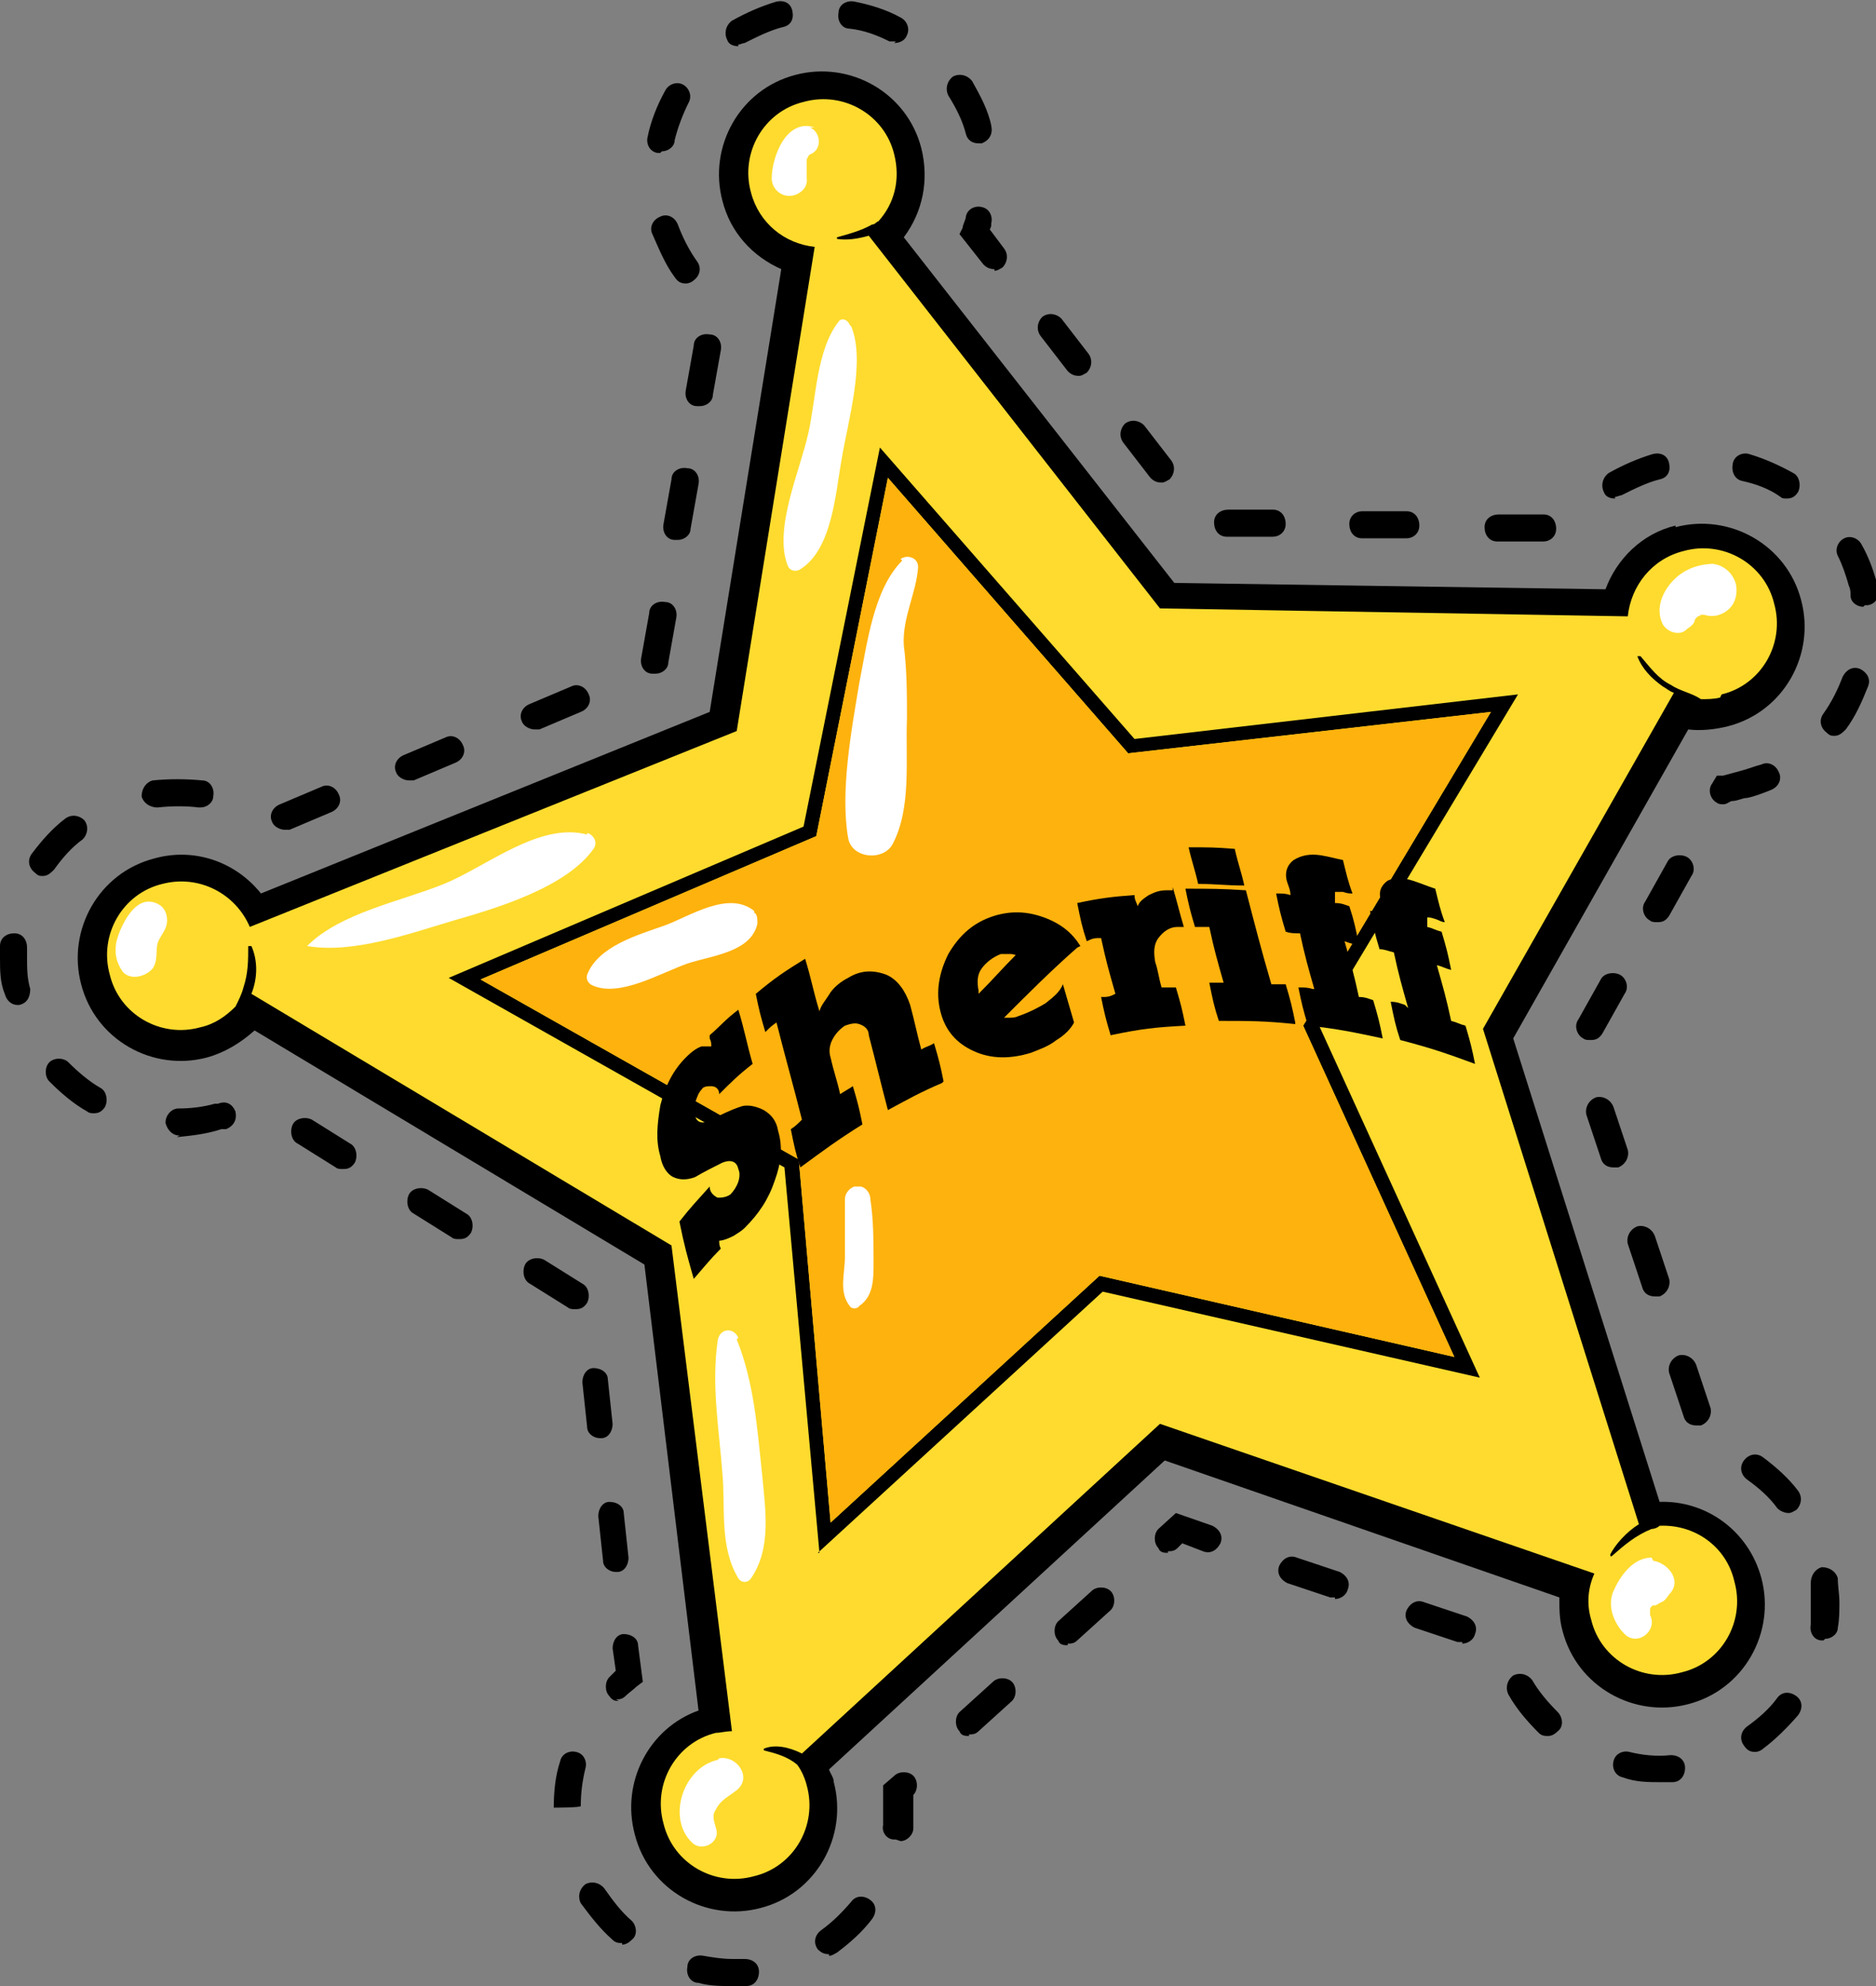 <svg width="204" height="216" viewBox="0 0 204 216" fill="none" xmlns="http://www.w3.org/2000/svg">
<rect x="0" y="0" width="204" height="216" fill="#808080" stroke="none"/>
<g clip-path="url(#clip0_364_312)">
<path d="M183.064 183.782C177.873 185.167 172.682 182.05 171.298 176.853C170.952 175.467 170.952 173.908 171.298 172.523L126.31 156.933L88.244 191.923C88.59 192.616 88.936 193.309 89.109 194.001C90.494 199.198 87.379 204.394 82.188 205.78C76.998 207.166 71.807 204.048 70.422 198.852C69.038 193.655 72.153 188.459 77.344 187.073C77.344 187.073 77.517 187.073 77.69 187.073L71.461 136.494L27.338 109.992C26.127 111.724 24.224 112.937 22.148 113.456C16.957 114.842 11.766 111.724 10.382 106.528C8.997 101.331 12.112 96.135 17.303 94.749C21.456 93.71 25.781 95.442 28.031 99.079L78.901 78.64L87.033 28.407C83.746 27.541 81.323 24.943 80.458 21.652C79.074 16.455 82.188 11.259 87.379 9.873C92.57 8.487 97.761 11.605 99.145 16.802C100.01 20.093 99.145 23.73 96.723 25.982L127.349 65.129L176.143 65.995C177.008 62.704 179.603 59.932 183.064 59.066C188.254 57.681 193.445 60.799 194.83 65.995C196.214 71.192 193.099 76.388 187.908 77.774C186.351 78.12 184.794 78.12 183.237 77.774L163.338 112.937L179.776 165.248C184.621 164.555 189.293 167.499 190.504 172.349C191.888 177.546 188.774 182.742 183.583 184.128L183.064 183.782Z" fill="#FEDB2E"/>
<path d="M182.199 57.161C178.565 58.027 175.796 60.799 174.585 64.09L127.695 63.397L98.28 25.809C100.356 23.038 101.048 19.573 100.183 16.109C98.626 10.046 92.397 6.582 86.514 8.141C80.458 9.7 76.998 15.936 78.555 21.825C79.42 25.289 81.842 27.888 84.957 29.273L77.171 77.427L28.377 97.174C25.608 93.71 21.109 92.151 16.784 93.363C10.728 94.922 7.267 101.158 8.824 107.047C10.382 113.11 16.611 116.574 22.494 115.015C24.397 114.495 26.127 113.456 27.684 112.07L70.076 137.533L75.959 186.034C70.596 187.939 67.481 193.828 69.038 199.544C70.596 205.607 76.825 209.071 82.707 207.512C88.763 205.953 92.224 199.718 90.667 193.828C90.667 193.309 90.321 192.962 90.148 192.443L126.657 158.839L169.567 173.735C169.567 174.948 169.567 176.16 169.914 177.373C171.471 183.435 177.7 186.9 183.583 185.341C189.639 183.782 193.099 177.546 191.542 171.657C190.158 166.46 185.486 163.169 180.468 163.342L164.55 112.937L183.583 79.333C184.967 79.506 186.524 79.333 187.908 78.986C193.964 77.427 197.425 71.192 195.868 65.302C194.31 59.24 188.081 55.775 182.199 57.334V57.161ZM187.043 75.868C186.351 76.042 185.659 76.042 184.967 76.042C183.929 75.349 182.718 75.175 181.679 74.483C180.295 73.79 179.43 72.577 178.392 71.365H178.046C178.565 72.751 179.603 73.79 180.814 74.656C181.16 74.829 181.506 75.175 182.025 75.349L161.262 111.897L178.219 165.767C176.835 166.633 175.623 168.019 175.104 169.058C175.104 169.058 175.104 169.405 175.277 169.232C176.662 168.019 177.873 166.98 179.603 166.287C179.949 166.287 180.295 166.114 180.468 165.941C184.275 165.767 187.735 168.192 188.601 172.003C189.812 176.333 187.216 180.837 182.891 181.876C178.565 183.089 174.066 180.491 173.028 176.16C172.509 174.428 172.682 172.696 173.374 171.137L126.137 154.855L87.206 190.71C85.822 190.018 84.265 189.671 83.053 190.191V190.364C84.438 190.71 85.649 191.057 86.687 191.923C87.206 192.616 87.552 193.482 87.725 194.175C88.936 198.505 86.341 203.009 82.015 204.048C77.69 205.261 73.191 202.662 72.153 198.332C70.942 194.001 73.537 189.498 77.863 188.459C78.382 188.459 78.901 188.285 79.593 188.285L73.018 135.455L27.338 108.086C28.031 106.354 28.031 104.449 27.338 102.89H26.992C26.992 104.449 26.992 105.835 26.473 107.394C26.3 108.086 25.954 108.779 25.608 109.472C24.57 110.512 23.359 111.378 21.802 111.724C17.476 112.937 12.977 110.338 11.939 106.008C10.728 101.678 13.323 97.174 17.649 96.135C21.628 95.095 25.608 97.174 27.165 100.811L80.112 79.506L88.59 26.848C85.303 26.502 82.534 24.25 81.669 20.959C80.458 16.629 83.053 12.125 87.379 11.086C91.705 9.873 96.204 12.471 97.242 16.802C97.934 19.573 97.242 22.172 95.511 24.077C95.338 24.077 95.165 24.423 94.819 24.423C93.608 25.116 92.224 25.463 91.013 25.809V25.982C92.051 26.155 93.262 25.982 94.473 25.636L126.137 66.168L177.008 67.034C177.354 63.743 179.603 60.799 183.064 59.932C187.389 58.72 191.888 61.318 192.926 65.649C194.137 69.979 191.542 74.483 187.216 75.522L187.043 75.868Z" fill="black"/>
<path d="M89.109 168.885L85.303 126.967L48.794 106.354L87.379 89.899L95.684 48.673L123.369 80.372L165.069 75.522L143.44 111.551L160.916 149.831L119.908 140.478L88.936 168.885H89.109ZM119.562 138.746L158.148 147.58L141.71 111.551L162.127 77.427L122.677 81.931L96.55 51.964L88.763 90.938L52.255 106.527L86.86 126.101L90.321 165.594L119.562 138.746Z" fill="black"/>
<path d="M119.562 138.746L158.148 147.58L141.71 111.551L162.127 77.428L122.677 81.931L96.55 51.965L88.763 90.938L52.255 106.528L86.86 126.101L90.321 165.594L119.562 138.746Z" fill="#FEB20D"/>
<path d="M77.171 112.59C78.382 111.551 78.901 110.858 80.285 109.819C80.977 112.071 81.15 113.283 81.842 115.708C80.285 116.921 79.593 117.614 78.209 118.999C78.209 118.48 77.863 118.133 77.344 118.133C76.998 118.133 76.478 118.133 76.305 118.48C75.959 118.826 75.786 119.346 75.613 119.865C75.613 120.385 75.44 120.905 75.613 121.424C75.786 122.117 76.478 122.29 77.344 121.771C78.382 121.251 79.42 120.731 80.458 120.385C81.323 120.039 82.361 120.385 83.053 120.731C83.919 121.251 84.438 121.944 84.611 122.983C85.13 124.715 84.957 126.448 84.265 128.353C83.573 130.432 82.534 131.99 80.977 133.549C80.631 133.896 80.285 134.069 79.766 134.415C79.074 134.762 78.555 134.935 78.209 134.935C78.209 135.282 78.209 135.455 78.382 135.801C77.171 137.014 76.651 137.707 75.44 139.092C74.748 136.667 74.402 135.455 73.883 132.857C75.094 131.298 75.786 130.605 77.171 129.046C77.171 129.739 77.69 130.085 78.036 130.258C78.382 130.258 78.901 130.258 79.42 129.912C79.766 129.565 80.112 129.046 80.285 128.526C80.458 128.006 80.458 127.487 80.285 127.14C80.112 126.274 79.42 126.101 78.555 126.448C77.516 126.967 76.478 127.487 75.613 128.006C74.748 128.353 73.883 128.353 73.191 128.006C72.499 127.66 71.98 126.794 71.807 125.755C71.287 124.023 71.461 122.29 71.807 120.212C72.326 118.133 73.191 116.401 74.575 115.015C75.267 114.322 75.786 113.976 76.305 113.803C76.651 113.803 76.998 113.803 77.344 113.803C77.344 113.456 77.344 113.283 77.171 112.937V112.59Z" fill="black"/>
<path d="M102.433 117.787C100.01 118.826 98.799 119.519 96.55 120.731C95.684 117.44 95.338 115.881 94.473 112.59C94.473 111.897 93.954 111.551 93.435 111.378C92.916 111.205 92.397 111.378 91.878 111.551C91.359 111.897 90.84 112.417 90.494 113.11C90.147 113.803 90.147 114.496 90.32 115.015C90.667 116.574 91.013 117.44 91.359 118.999C91.878 118.653 92.224 118.48 92.743 118.133C93.262 119.865 93.435 120.558 93.781 122.29C91.013 124.022 89.628 125.062 87.033 126.967C86.514 125.408 86.341 124.542 85.995 122.81C86.514 122.464 86.687 122.29 87.206 121.771C86.341 118.306 85.303 114.669 84.438 111.205C83.918 111.551 83.746 111.724 83.226 112.244C82.707 110.512 82.534 109.819 82.188 108.087C84.265 106.354 85.303 105.662 87.552 104.276C88.244 106.528 88.417 107.74 89.109 109.992C89.282 109.299 89.802 108.779 90.32 107.913C90.84 107.221 91.532 106.701 92.224 106.354C93.608 105.488 94.992 105.488 96.376 106.008C97.588 106.528 98.453 107.74 98.972 109.299C99.491 111.205 99.664 112.244 100.183 114.149C100.702 113.803 101.048 113.803 101.567 113.456C102.086 115.188 102.259 115.881 102.606 117.613L102.433 117.787Z" fill="black"/>
<path d="M117.14 103.063C114.371 105.488 111.776 108.087 109.181 110.685C109.181 110.685 109.527 110.685 109.873 110.685C110.046 110.685 110.392 110.685 110.738 110.512C111.776 110.165 112.814 109.645 113.679 109.126C114.544 108.433 115.237 107.913 115.583 107.047C116.102 108.779 116.275 109.472 116.794 111.204C116.448 111.897 115.756 112.59 114.891 113.11C114.025 113.803 112.987 114.149 112.122 114.495C109.873 115.188 107.796 115.188 105.893 114.322C103.99 113.456 102.779 112.07 102.259 109.992C101.74 107.913 102.086 105.835 103.125 103.756C104.336 101.678 105.893 100.292 108.142 99.599C109.873 99.079 111.603 99.079 113.506 99.772C115.41 100.465 116.621 101.504 117.486 102.89L117.14 103.063ZM110.738 103.929C110.565 103.929 110.219 103.756 109.873 103.756C109.527 103.756 109.181 103.756 108.835 103.756C107.969 104.103 107.277 104.622 106.758 105.315C106.239 106.008 106.239 106.874 106.412 107.74C106.412 107.74 106.412 107.74 106.412 107.913C106.412 107.913 106.412 107.913 106.412 108.087C108.142 106.354 108.835 105.488 110.565 103.756L110.738 103.929Z" fill="black"/>
<path d="M127.522 96.481C128.041 98.214 128.214 99.08 128.733 100.812C128.387 100.812 128.214 100.812 128.041 100.812C127.176 100.812 126.483 101.331 125.964 102.024C125.445 102.717 125.445 103.583 125.618 104.623C125.964 105.662 125.964 106.182 126.31 107.394C127.002 107.394 127.349 107.394 127.868 107.394C128.387 109.126 128.56 109.819 128.906 111.551C125.618 111.724 124.061 111.898 120.773 112.591C120.254 110.858 120.081 110.165 119.735 108.433C120.427 108.433 120.6 108.433 121.293 108.087C120.6 105.662 120.254 104.449 119.735 102.024C119.043 102.024 118.87 102.024 118.178 102.371C117.659 100.812 117.486 99.946 117.14 98.214C119.562 97.694 120.947 97.521 123.369 97.347C123.369 97.867 123.542 98.04 123.715 98.56C123.888 98.04 124.407 97.694 124.926 97.347C125.618 97.001 126.137 96.828 126.829 96.828C127.176 96.828 127.349 96.828 127.522 96.828V96.481Z" fill="black"/>
<path d="M140.845 111.378C137.557 111.031 135.827 111.031 132.539 111.031C132.02 109.472 131.847 108.606 131.501 106.874C132.193 106.874 132.539 106.874 133.059 106.874C132.366 104.449 132.02 103.237 131.501 100.812C130.809 100.812 130.463 100.812 129.944 100.812C129.425 99.079 129.252 98.387 128.906 96.654C131.501 96.654 132.886 96.654 135.481 96.828C136.519 100.812 137.038 102.89 138.249 107.047C138.942 107.047 139.288 107.047 139.807 107.047C140.326 108.78 140.499 109.472 140.845 111.205V111.378ZM130.29 96.135C129.944 94.576 129.598 93.71 129.252 92.151C131.328 92.151 132.193 92.151 134.27 92.324C134.616 93.883 134.962 94.749 135.308 96.308C133.232 96.308 132.366 96.135 130.29 96.135Z" fill="black"/>
<path d="M142.921 107.567C142.229 105.142 141.883 103.93 141.364 101.505C140.672 101.505 140.326 101.505 139.807 101.331C139.288 99.599 139.114 98.906 138.768 97.174C139.461 97.174 139.807 97.174 140.326 97.347C140.326 96.828 140.153 96.481 139.98 95.962C139.634 94.922 139.98 94.056 140.672 93.537C141.537 93.017 142.402 92.844 143.613 93.017C144.651 93.19 145.17 93.364 146.036 93.537C146.382 94.922 146.555 95.789 147.074 97.174C146.728 97.174 146.555 97.174 146.036 97.001C145.517 97.001 145.344 97.001 145.17 97.001C145.17 97.001 145.17 97.174 145.17 97.694C145.17 97.867 145.17 98.04 145.17 98.214C145.863 98.214 146.209 98.387 146.728 98.56C147.247 100.119 147.42 100.985 147.766 102.717C147.074 102.717 146.728 102.544 146.209 102.371C146.901 104.796 147.247 106.008 147.766 108.433C148.458 108.433 148.804 108.607 149.323 108.78C149.842 110.512 150.015 111.205 150.361 112.937C147.074 112.244 145.517 111.898 142.229 111.551C141.71 109.819 141.537 109.126 141.191 107.394C141.883 107.394 142.229 107.394 142.748 107.567H142.921Z" fill="black"/>
<path d="M153.13 109.646C152.438 107.221 152.092 106.008 151.572 103.583C150.88 103.41 150.534 103.237 150.015 103.237C149.496 101.505 149.323 100.812 148.977 99.08C149.669 99.08 150.015 99.253 150.534 99.426C150.534 98.906 150.361 98.56 150.188 98.04C149.842 97.001 150.188 96.308 150.88 95.789C151.572 95.442 152.611 95.442 153.649 95.789C154.687 96.135 155.033 96.308 156.071 96.655C156.417 98.04 156.59 98.906 157.109 100.292C156.763 100.292 156.59 100.119 156.071 99.946C155.552 99.773 155.379 99.773 155.206 99.773C155.206 99.773 155.206 99.946 155.206 100.292C155.206 100.465 155.206 100.639 155.206 100.812C155.898 100.985 156.071 101.158 156.763 101.332C157.282 103.064 157.455 103.757 157.801 105.489C157.109 105.316 156.936 105.142 156.244 104.969C156.936 107.394 157.282 108.607 157.801 111.032C158.494 111.205 158.667 111.378 159.359 111.551C159.878 113.283 160.051 113.976 160.397 115.708C157.109 114.496 155.552 113.976 152.265 113.11C151.746 111.551 151.572 110.685 151.226 108.953C151.919 108.953 152.265 109.126 152.784 109.299L153.13 109.646Z" fill="black"/>
<path d="M98.107 60.972C94.992 64.09 94.3 69.979 93.435 74.31C92.57 79.506 91.359 86.088 92.224 91.112C92.57 93.363 96.031 93.71 97.069 91.804C99.145 87.82 98.453 82.624 98.626 78.12C98.626 75.522 98.626 72.924 98.28 70.153C98.107 67.208 99.664 64.436 99.837 61.665C99.837 60.626 98.626 60.279 97.934 60.799L98.107 60.972Z" fill="white"/>
<path d="M88.59 13.857C85.476 12.818 83.919 17.148 83.919 19.4C83.919 20.439 84.784 21.305 85.822 21.305C86.86 21.305 87.898 20.439 87.725 19.4C87.725 19.054 87.725 18.707 87.725 18.361V18.014C87.725 17.841 87.725 17.668 87.725 17.495C87.725 17.841 87.725 17.321 87.725 17.321C87.725 17.321 88.071 16.802 87.725 17.148C87.725 17.148 87.898 16.975 88.071 16.802C89.456 16.282 89.282 14.377 88.071 13.857H88.59Z" fill="white"/>
<path d="M16.957 98.213C15.227 97.52 14.015 99.253 13.323 100.638C12.977 101.331 12.804 101.851 12.631 102.544C12.458 103.756 12.631 104.622 13.323 105.662C14.188 106.701 15.919 106.181 16.611 105.315C17.303 104.276 16.784 103.063 17.303 102.197C17.649 101.505 18.168 100.985 18.168 100.119C18.168 99.253 17.822 98.56 16.957 98.213Z" fill="white"/>
<path d="M78.036 191.403C74.229 192.27 72.499 197.812 75.267 200.411C76.305 201.45 78.382 200.411 77.863 198.852C77.69 198.159 77.344 197.466 77.863 196.773C78.382 195.734 79.247 195.387 80.112 194.695C81.842 193.309 80.112 190.884 78.209 191.23L78.036 191.403Z" fill="white"/>
<path d="M179.603 169.405C177.527 169.405 176.142 171.483 175.45 173.042C174.758 174.601 175.45 176.507 176.662 177.719C178.046 179.105 180.295 177.373 179.43 175.641C179.43 175.641 179.43 175.641 179.43 175.467C179.43 175.641 179.43 175.467 179.43 175.294C179.43 175.294 179.43 175.294 179.43 175.121C179.43 175.121 179.43 175.121 179.43 174.948C179.43 174.948 179.603 174.601 179.776 174.601C179.776 174.601 179.776 174.601 179.949 174.601C180.122 174.601 180.295 174.428 180.641 174.255C181.16 174.082 181.333 173.562 181.679 173.216C182.891 171.657 181.16 169.924 179.776 169.751L179.603 169.405Z" fill="white"/>
<path d="M186.524 61.318C184.794 61.318 183.237 61.838 182.025 63.05C180.814 64.263 179.949 66.168 180.814 67.901C181.333 68.767 182.545 69.113 183.237 68.593C183.583 68.247 184.102 68.074 184.275 67.554C184.275 67.381 184.448 67.208 184.275 67.381L184.621 67.034C184.621 67.034 184.794 67.034 184.967 66.861C184.794 66.861 185.313 66.861 185.313 66.861C186.351 67.208 187.389 66.861 188.081 66.168C188.774 65.475 188.947 64.436 188.774 63.57C188.427 62.184 187.216 61.318 186.005 61.318H186.524Z" fill="white"/>
<path d="M92.397 35.336C92.224 34.816 91.532 34.47 91.186 34.989C88.763 38.107 88.763 43.304 87.898 47.115C87.033 51.099 84.092 57.508 85.649 61.492C85.822 62.011 86.341 62.184 86.86 62.011C90.494 59.932 90.84 53.697 91.532 49.886C92.224 45.729 94.127 39.32 92.57 35.509L92.397 35.336Z" fill="white"/>
<path d="M63.847 90.765C58.657 89.379 52.947 94.229 48.275 96.135C43.603 98.04 37.028 99.252 33.394 102.89C38.412 103.756 44.641 101.504 49.313 100.119C54.158 98.733 61.598 96.481 64.539 92.324C65.058 91.631 64.539 90.765 63.847 90.592V90.765Z" fill="white"/>
<path d="M80.285 145.501C79.766 144.289 78.209 144.462 78.036 145.848C77.344 150.698 78.209 155.548 78.555 160.225C78.901 164.035 78.209 168.193 80.285 171.657C80.631 172.176 81.323 172.176 81.669 171.657C83.919 168.366 83.227 164.209 82.88 160.398C82.361 155.548 82.015 150.351 80.112 145.674L80.285 145.501Z" fill="white"/>
<path d="M82.015 99.079C79.247 96.828 75.094 99.599 72.326 100.638C69.384 101.678 65.059 102.89 63.847 106.008C63.674 106.528 64.02 107.047 64.54 107.22C67.481 108.433 71.807 105.835 74.748 104.795C77.344 103.929 81.669 103.583 82.361 100.465C82.361 99.945 82.361 99.426 82.015 99.252V99.079Z" fill="white"/>
<path d="M93.608 129.045C93.435 129.045 93.262 129.045 92.916 129.045C92.397 129.219 91.878 129.738 91.878 130.431C91.878 132.51 91.878 134.588 91.878 136.667C91.878 138.572 91.186 140.478 92.397 142.037C92.57 142.383 93.262 142.383 93.435 142.037C94.992 140.997 94.992 139.092 94.992 137.36C94.992 135.108 94.992 132.683 94.646 130.431C94.646 129.911 94.3 129.219 93.608 129.045Z" fill="white"/>
<path d="M79.593 216C78.382 216 77.171 216 75.959 215.654C75.094 215.654 74.575 214.787 74.748 213.921C74.748 213.055 75.613 212.536 76.478 212.709C77.516 212.882 78.555 213.055 79.593 213.055C80.112 213.055 80.458 213.055 80.977 213.055C81.842 213.055 82.534 213.575 82.534 214.441C82.534 215.307 82.015 216 81.15 216C80.631 216 79.939 216 79.42 216H79.593ZM90.148 212.536C89.629 212.536 89.282 212.362 88.936 212.016C88.417 211.323 88.59 210.457 89.282 209.937C90.494 209.071 91.532 208.032 92.57 206.82C93.089 206.127 93.954 206.127 94.646 206.646C95.338 207.166 95.338 208.032 94.819 208.725C93.781 210.111 92.397 211.323 91.013 212.362C90.667 212.536 90.494 212.709 90.148 212.709V212.536ZM67.654 211.323C67.308 211.323 66.962 211.323 66.616 210.977C65.232 209.764 64.193 208.378 63.155 206.993C62.809 206.3 62.982 205.434 63.674 204.914C64.366 204.568 65.232 204.741 65.751 205.434C66.616 206.646 67.481 207.859 68.692 208.898C69.211 209.418 69.384 210.457 68.692 210.977C68.346 211.323 68 211.496 67.654 211.496V211.323ZM97.415 200.064C97.415 200.064 97.415 200.064 97.242 200.064C96.377 200.064 95.858 199.198 96.031 198.505C96.031 197.812 96.031 197.293 96.031 196.6C96.031 195.907 96.031 195.387 96.031 194.868V194.175L97.242 193.135C97.761 192.616 98.799 192.616 99.318 193.135C99.837 193.655 99.837 194.694 99.318 195.214C99.318 195.734 99.318 196.253 99.318 196.6C99.318 197.293 99.318 198.159 99.318 198.852C99.318 199.544 98.626 200.237 97.934 200.237L97.415 200.064ZM60.214 196.773C60.214 194.868 60.387 193.135 60.906 191.577C61.079 190.71 61.944 190.364 62.636 190.537C63.501 190.71 63.847 191.577 63.674 192.269C63.328 193.655 63.155 195.041 63.155 196.427C63.155 196.6 60.214 196.6 60.214 196.6V196.773ZM180.641 193.828C179.257 193.828 177.873 193.828 176.489 193.309C175.623 193.135 175.277 192.269 175.45 191.577C175.623 190.71 176.489 190.364 177.181 190.537C178.565 190.884 180.122 191.057 181.679 190.884C182.545 190.884 183.237 191.403 183.237 192.269C183.237 193.135 182.718 193.828 181.852 193.828C181.506 193.828 181.16 193.828 180.641 193.828ZM190.85 190.537C190.331 190.537 189.985 190.364 189.639 189.844C189.12 189.152 189.293 188.285 189.985 187.766C191.196 186.9 192.407 185.86 193.272 184.648C193.791 183.955 194.656 183.955 195.349 184.475C196.041 184.994 196.041 185.86 195.522 186.553C194.31 187.939 193.099 189.152 191.715 190.191C191.542 190.364 191.196 190.537 190.85 190.537ZM105.374 188.805C105.028 188.805 104.509 188.805 104.336 188.285C103.817 187.766 103.817 186.727 104.336 186.207L107.969 182.916C108.489 182.396 109.527 182.396 110.046 182.916C110.565 183.435 110.565 184.475 110.046 184.994L106.412 188.285C106.066 188.632 105.72 188.632 105.374 188.632V188.805ZM168.356 188.805C168.01 188.805 167.664 188.805 167.318 188.459C166.107 187.246 164.896 185.86 164.031 184.301C163.684 183.609 163.858 182.743 164.55 182.223C165.242 181.876 166.107 182.05 166.626 182.743C167.318 183.955 168.356 185.168 169.394 186.207C169.913 186.727 170.087 187.766 169.394 188.285C169.048 188.632 168.702 188.805 168.356 188.805ZM67.308 184.994C66.962 184.994 66.616 184.994 66.27 184.475C65.751 183.955 65.751 182.916 66.27 182.396C66.443 182.223 66.789 181.876 66.962 181.703L66.616 179.278C66.616 178.412 67.135 177.719 67.827 177.719C68.692 177.719 69.384 178.239 69.384 178.932L69.903 182.916L69.211 183.435C68.865 183.782 68.346 184.128 68 184.475C67.654 184.821 67.308 184.821 66.962 184.821L67.308 184.994ZM116.102 178.932C115.756 178.932 115.237 178.932 115.064 178.412C114.545 177.893 114.545 176.853 115.064 176.334L118.697 173.042C119.216 172.523 120.254 172.523 120.774 173.042C121.293 173.562 121.293 174.601 120.774 175.121L117.14 178.412C116.794 178.759 116.448 178.759 116.102 178.759V178.932ZM159.013 178.585C159.013 178.585 158.667 178.585 158.494 178.585L153.822 177.026C153.13 176.68 152.611 175.987 152.957 175.121C153.303 174.428 153.995 173.909 154.86 174.255L159.532 175.814C160.224 176.16 160.743 176.853 160.397 177.719C160.224 178.412 159.532 178.759 159.013 178.759V178.585ZM198.29 178.412C198.29 178.412 198.29 178.412 198.117 178.412C197.252 178.412 196.733 177.546 196.906 176.68C196.906 175.987 196.906 175.121 196.906 174.428C196.906 173.735 196.906 173.042 196.906 172.176C196.906 171.31 197.425 170.617 198.117 170.444C198.982 170.444 199.674 170.964 199.847 171.657C199.847 172.523 200.02 173.389 200.02 174.255C200.02 175.121 200.02 176.16 199.847 177.026C199.847 177.719 199.155 178.239 198.463 178.239L198.29 178.412ZM145.17 173.735C145.17 173.735 144.824 173.735 144.651 173.735L139.98 172.176C139.288 171.83 138.768 171.137 139.115 170.271C139.461 169.578 140.153 169.059 141.018 169.405L145.69 170.964C146.382 171.31 146.901 172.003 146.555 172.869C146.382 173.562 145.69 173.909 145.17 173.909V173.735ZM66.962 170.964C66.27 170.964 65.578 170.444 65.578 169.751L65.058 164.901C65.058 164.035 65.578 163.342 66.27 163.342C67.135 163.342 67.827 163.862 67.827 164.555L68.346 169.405C68.346 170.271 67.827 170.964 67.135 170.964C67.135 170.964 67.135 170.964 66.962 170.964ZM127.003 168.885C126.656 168.885 126.137 168.885 125.964 168.366C125.445 167.846 125.445 166.807 125.964 166.287L127.868 164.555L131.847 165.941C132.539 166.287 133.059 166.98 132.712 167.846C132.366 168.539 131.674 169.059 130.809 168.712L128.56 167.846L128.041 168.366C127.695 168.712 127.349 168.712 127.003 168.712V168.885ZM194.483 164.555C194.137 164.555 193.618 164.382 193.272 164.035C192.407 162.823 191.196 161.783 189.985 160.917C189.293 160.398 189.12 159.532 189.639 158.839C190.158 158.146 191.023 157.973 191.715 158.492C193.099 159.532 194.483 160.744 195.522 162.13C196.041 162.823 195.868 163.689 195.349 164.208C195.003 164.382 194.83 164.555 194.483 164.555ZM65.232 156.414C64.539 156.414 63.847 155.894 63.847 155.201L63.328 150.351C63.328 149.485 63.847 148.792 64.539 148.792C65.405 148.792 66.097 149.312 66.097 150.005L66.616 154.855C66.616 155.721 66.097 156.414 65.405 156.414C65.405 156.414 65.405 156.414 65.232 156.414ZM184.448 155.028C183.756 155.028 183.237 154.682 183.064 153.989L181.506 149.312C181.333 148.619 181.679 147.753 182.545 147.407C183.237 147.233 184.102 147.58 184.448 148.446L186.005 153.123C186.178 153.816 185.832 154.682 184.967 155.028C184.967 155.028 184.621 155.028 184.448 155.028ZM62.463 142.383C62.29 142.383 61.944 142.383 61.771 142.21L57.618 139.612C56.926 139.265 56.753 138.226 57.099 137.533C57.445 136.84 58.483 136.667 59.176 137.014L63.328 139.612C64.02 139.958 64.193 140.998 63.847 141.69C63.501 142.21 63.155 142.383 62.636 142.383H62.463ZM179.949 140.998C179.257 140.998 178.738 140.651 178.565 139.958L177.008 135.281C176.835 134.589 177.181 133.723 178.046 133.376C178.738 133.203 179.603 133.549 179.949 134.415L181.506 139.092C181.679 139.785 181.333 140.651 180.468 140.998C180.468 140.998 180.122 140.998 179.949 140.998ZM49.832 134.762C49.659 134.762 49.313 134.762 49.14 134.589L44.987 131.99C44.295 131.644 44.122 130.605 44.468 129.912C44.814 129.219 45.852 129.046 46.544 129.392L50.697 131.99C51.389 132.337 51.562 133.376 51.216 134.069C50.87 134.589 50.524 134.762 50.005 134.762H49.832ZM37.201 127.14C37.028 127.14 36.682 127.14 36.509 126.967L32.356 124.369C31.664 124.022 31.491 122.983 31.837 122.29C32.183 121.597 33.221 121.424 33.913 121.771L38.066 124.369C38.758 124.715 38.931 125.755 38.585 126.447C38.239 126.967 37.893 127.14 37.374 127.14H37.201ZM175.45 126.967C174.758 126.967 174.239 126.621 174.066 125.928L172.509 121.251C172.336 120.558 172.682 119.692 173.547 119.346C174.239 119.172 175.104 119.519 175.45 120.385L177.008 125.062C177.181 125.755 176.835 126.621 175.969 126.967C175.969 126.967 175.623 126.967 175.45 126.967ZM19.552 123.503C18.687 123.503 18.168 122.81 17.995 122.117C17.995 121.251 18.687 120.558 19.379 120.558C20.763 120.558 22.148 120.385 23.359 120.038H23.705C24.57 119.692 25.262 120.038 25.608 120.905C25.781 121.771 25.435 122.463 24.57 122.81H24.051C22.494 123.33 20.936 123.503 19.206 123.676L19.552 123.503ZM10.209 121.078C10.036 121.078 9.69 121.078 9.517 120.905C7.959 120.038 6.575 118.826 5.364 117.613C4.845 117.094 4.845 116.054 5.364 115.535C5.883 115.015 6.921 115.015 7.44 115.535C8.478 116.574 9.69 117.613 10.901 118.306C11.593 118.653 11.766 119.692 11.42 120.385C11.074 120.905 10.728 121.078 10.209 121.078ZM172.855 113.11C172.682 113.11 172.336 113.11 172.163 112.937C171.471 112.59 171.125 111.551 171.644 110.858L174.066 106.528C174.412 105.835 175.45 105.662 176.143 106.008C176.835 106.354 177.181 107.394 176.662 108.087L174.239 112.417C173.893 112.937 173.547 113.11 173.028 113.11H172.855ZM1.903 109.299C1.211 109.299 0.692 108.779 0.519 108.087C0 106.874 0 105.488 0 104.103C0 103.756 0 103.237 0 102.89C0 102.024 0.692 101.504 1.557 101.504C2.422 101.504 2.941 102.197 2.941 103.063C2.941 103.41 2.941 103.756 2.941 104.103C2.941 105.315 2.941 106.354 3.288 107.567C3.288 108.433 2.941 109.126 2.076 109.299C2.076 109.299 1.903 109.299 1.73 109.299H1.903ZM180.122 100.292C179.949 100.292 179.603 100.292 179.43 100.119C178.738 99.772 178.392 98.733 178.911 98.04L181.333 93.71C181.679 93.017 182.718 92.844 183.41 93.19C184.102 93.537 184.448 94.576 183.929 95.269L181.506 99.599C181.16 100.119 180.814 100.292 180.295 100.292H180.122ZM4.672 95.269C4.326 95.269 4.153 95.269 3.807 94.922C3.115 94.403 2.941 93.537 3.461 92.844C4.499 91.458 5.71 90.072 7.094 89.033C7.786 88.513 8.651 88.686 9.17 89.206C9.69 89.899 9.517 90.765 8.997 91.285C7.786 92.151 6.748 93.363 5.883 94.576C5.537 94.922 5.191 95.269 4.672 95.269ZM30.972 90.245C30.453 90.245 29.761 89.899 29.588 89.379C29.242 88.686 29.588 87.82 30.453 87.474L34.952 85.569C35.644 85.222 36.509 85.569 36.855 86.435C37.201 87.127 36.855 87.994 35.99 88.34L31.491 90.245C31.318 90.245 31.145 90.245 30.972 90.245ZM21.802 87.82C21.802 87.82 21.802 87.82 21.628 87.82C20.244 87.647 18.687 87.647 17.13 87.82C16.265 87.82 15.572 87.301 15.399 86.608C15.399 85.742 15.919 85.049 16.611 84.876C18.341 84.703 20.244 84.703 21.975 84.876C22.84 84.876 23.359 85.742 23.186 86.608C23.186 87.301 22.494 87.82 21.802 87.82ZM187.389 87.474C187.216 87.474 186.87 87.474 186.697 87.301C186.005 86.954 185.659 85.915 186.178 85.222L186.697 84.356H187.389C188.081 84.183 188.601 84.01 189.293 83.836C189.985 83.663 190.85 83.317 191.542 83.144C192.234 82.797 193.099 83.144 193.445 84.01C193.791 84.703 193.445 85.569 192.58 85.915C191.715 86.261 190.85 86.608 189.985 86.781C189.466 86.781 188.947 87.127 188.254 87.127C187.908 87.301 187.735 87.474 187.389 87.474ZM44.468 84.876C43.949 84.876 43.257 84.529 43.084 84.01C42.738 83.317 43.084 82.451 43.949 82.104L48.448 80.199C49.14 79.852 50.005 80.199 50.351 81.065C50.697 81.758 50.351 82.624 49.486 82.97L44.987 84.876C44.814 84.876 44.641 84.876 44.468 84.876ZM199.501 80.026C199.155 80.026 198.982 80.026 198.636 79.679C197.944 79.159 197.771 78.293 198.29 77.601C199.155 76.388 199.847 75.002 200.366 73.617C200.712 72.924 201.405 72.404 202.27 72.751C202.962 73.097 203.481 73.79 203.135 74.656C202.443 76.388 201.751 77.947 200.712 79.333C200.366 79.679 200.02 80.026 199.501 80.026ZM58.137 79.333C57.618 79.333 56.926 78.986 56.753 78.467C56.407 77.774 56.753 76.908 57.618 76.561L62.117 74.656C62.809 74.309 63.674 74.656 64.02 75.522C64.366 76.215 64.02 77.081 63.155 77.427L58.657 79.333C58.483 79.333 58.31 79.333 58.137 79.333ZM71.115 73.27C71.115 73.27 71.115 73.27 70.942 73.27C70.076 73.27 69.557 72.404 69.73 71.538L70.595 66.688C70.595 65.822 71.461 65.302 72.326 65.475C73.191 65.475 73.71 66.342 73.537 67.208L72.672 72.058C72.672 72.751 71.98 73.27 71.287 73.27H71.115ZM202.616 65.995C201.924 65.995 201.232 65.475 201.232 64.783C201.232 64.436 201.232 64.09 201.059 63.743C200.712 62.531 200.366 61.492 199.847 60.452C199.501 59.759 199.847 58.893 200.539 58.547C201.232 58.2 202.097 58.547 202.443 59.24C203.135 60.452 203.654 61.838 204 63.05C204 63.397 204.173 63.743 204.346 64.09C204.346 64.956 204 65.649 203.135 65.822C203.135 65.822 202.962 65.822 202.789 65.822L202.616 65.995ZM167.664 58.893H162.819C161.954 58.893 161.435 58.2 161.435 57.334C161.435 56.468 162.127 55.949 162.992 55.949H167.837C168.702 55.949 169.221 56.642 169.221 57.508C169.221 58.374 168.529 58.893 167.837 58.893H167.664ZM73.537 58.72C73.537 58.72 73.537 58.72 73.364 58.72C72.499 58.72 71.98 57.854 72.153 56.988L73.018 52.138C73.018 51.272 73.883 50.752 74.748 50.925C75.613 50.925 76.132 51.791 75.959 52.657L75.094 57.508C75.094 58.2 74.402 58.72 73.71 58.72H73.537ZM152.957 58.547H148.112C147.247 58.547 146.728 57.854 146.728 56.988C146.728 56.122 147.42 55.602 148.112 55.602H152.957C153.822 55.602 154.341 56.295 154.341 57.161C154.341 58.027 153.649 58.547 152.957 58.547ZM138.249 58.374H133.405C132.539 58.374 132.02 57.681 132.02 56.815C132.02 55.949 132.712 55.429 133.578 55.429H138.422C139.288 55.429 139.807 56.122 139.807 56.988C139.807 57.854 139.115 58.374 138.422 58.374H138.249ZM194.31 54.217C193.964 54.217 193.791 54.217 193.618 54.043C192.407 53.177 191.023 52.657 189.466 52.311C188.601 52.138 188.254 51.272 188.427 50.406C188.601 49.54 189.466 49.193 190.158 49.366C191.888 49.886 193.445 50.579 195.003 51.445C195.695 51.791 195.868 52.831 195.522 53.524C195.176 54.043 194.83 54.217 194.31 54.217ZM175.623 54.217C175.104 54.217 174.585 54.043 174.412 53.524C174.066 52.831 174.239 51.965 174.931 51.445C176.489 50.579 178.046 49.886 179.776 49.366C180.641 49.193 181.333 49.54 181.506 50.406C181.679 51.272 181.333 51.965 180.468 52.138C179.084 52.484 177.7 53.177 176.316 53.87C176.143 53.87 175.796 54.043 175.623 54.043V54.217ZM126.31 52.484C125.791 52.484 125.445 52.311 125.099 51.965L122.158 48.154C121.639 47.461 121.812 46.595 122.331 46.075C123.023 45.556 123.888 45.729 124.407 46.249L127.349 50.059C127.868 50.752 127.695 51.618 127.176 52.138C126.83 52.311 126.656 52.484 126.31 52.484ZM75.959 44.17C75.959 44.17 75.959 44.17 75.786 44.17C74.921 44.17 74.402 43.304 74.575 42.438L75.44 37.588C75.44 36.722 76.305 36.202 77.171 36.375C78.036 36.375 78.555 37.241 78.382 38.107L77.516 42.958C77.516 43.65 76.824 44.17 76.132 44.17H75.959ZM117.313 40.879C116.794 40.879 116.448 40.706 116.102 40.359L113.16 36.548C112.641 35.856 112.814 34.989 113.333 34.47C114.025 33.95 114.891 34.123 115.41 34.643L118.351 38.454C118.87 39.147 118.697 40.013 118.178 40.532C117.832 40.706 117.659 40.879 117.313 40.879ZM74.575 30.832C74.056 30.832 73.71 30.659 73.364 30.14C72.326 28.754 71.634 27.022 70.942 25.463C70.595 24.77 70.942 23.904 71.807 23.557C72.499 23.211 73.364 23.557 73.71 24.423C74.229 25.809 74.921 27.195 75.786 28.407C76.305 29.1 76.132 29.966 75.44 30.486C75.267 30.659 74.921 30.832 74.575 30.832ZM108.142 29.273C107.623 29.273 107.277 29.1 106.931 28.754L104.336 25.463L104.682 24.77C104.682 24.423 105.028 23.904 105.028 23.557C105.201 22.691 106.066 22.345 106.758 22.518C107.623 22.691 107.969 23.557 107.796 24.25C107.796 24.423 107.796 24.77 107.623 24.943L109.181 27.022C109.7 27.715 109.527 28.581 109.008 29.1C108.662 29.273 108.489 29.447 108.142 29.447V29.273ZM71.807 16.629C71.807 16.629 71.634 16.629 71.461 16.629C70.595 16.456 70.249 15.589 70.422 14.896C70.768 13.164 71.461 11.432 72.326 9.873C72.672 9.18 73.537 8.834 74.229 9.18C74.921 9.527 75.267 10.393 74.921 11.086C74.229 12.472 73.71 13.857 73.364 15.243C73.364 15.936 72.672 16.456 71.98 16.456L71.807 16.629ZM106.412 15.589C105.72 15.589 105.201 15.243 105.028 14.55C104.682 13.164 103.99 11.779 103.125 10.393C102.779 9.7 102.952 8.834 103.644 8.314C104.336 7.968 105.201 8.141 105.72 8.834C106.585 10.393 107.45 11.952 107.796 13.684C107.969 14.55 107.623 15.243 106.758 15.589H106.412ZM80.285 5.023C79.766 5.023 79.247 4.85 79.074 4.33C78.728 3.638 78.901 2.771 79.593 2.252C81.15 1.386 82.707 0.693 84.438 0.173C85.303 -2.89679e-05 85.995 0.346 86.168 1.212C86.341 2.079 85.995 2.771 85.13 2.945C83.746 3.291 82.361 3.984 80.977 4.677C80.804 4.677 80.458 4.85 80.285 4.85V5.023ZM97.415 4.504C97.242 4.504 96.896 4.504 96.723 4.504C95.338 3.811 93.954 3.291 92.397 3.118C91.532 3.118 91.013 2.252 91.186 1.386C91.186 0.52 92.051 -2.89679e-05 92.916 0.173C94.646 0.52 96.377 1.039 97.934 1.905C98.626 2.252 98.972 3.118 98.626 3.811C98.453 4.33 97.934 4.677 97.242 4.677L97.415 4.504Z" fill="black"/>
</g>
<defs>
<clipPath id="clip0_364_312">
<rect width="204" height="216" fill="white"/>
</clipPath>
</defs>
</svg>
